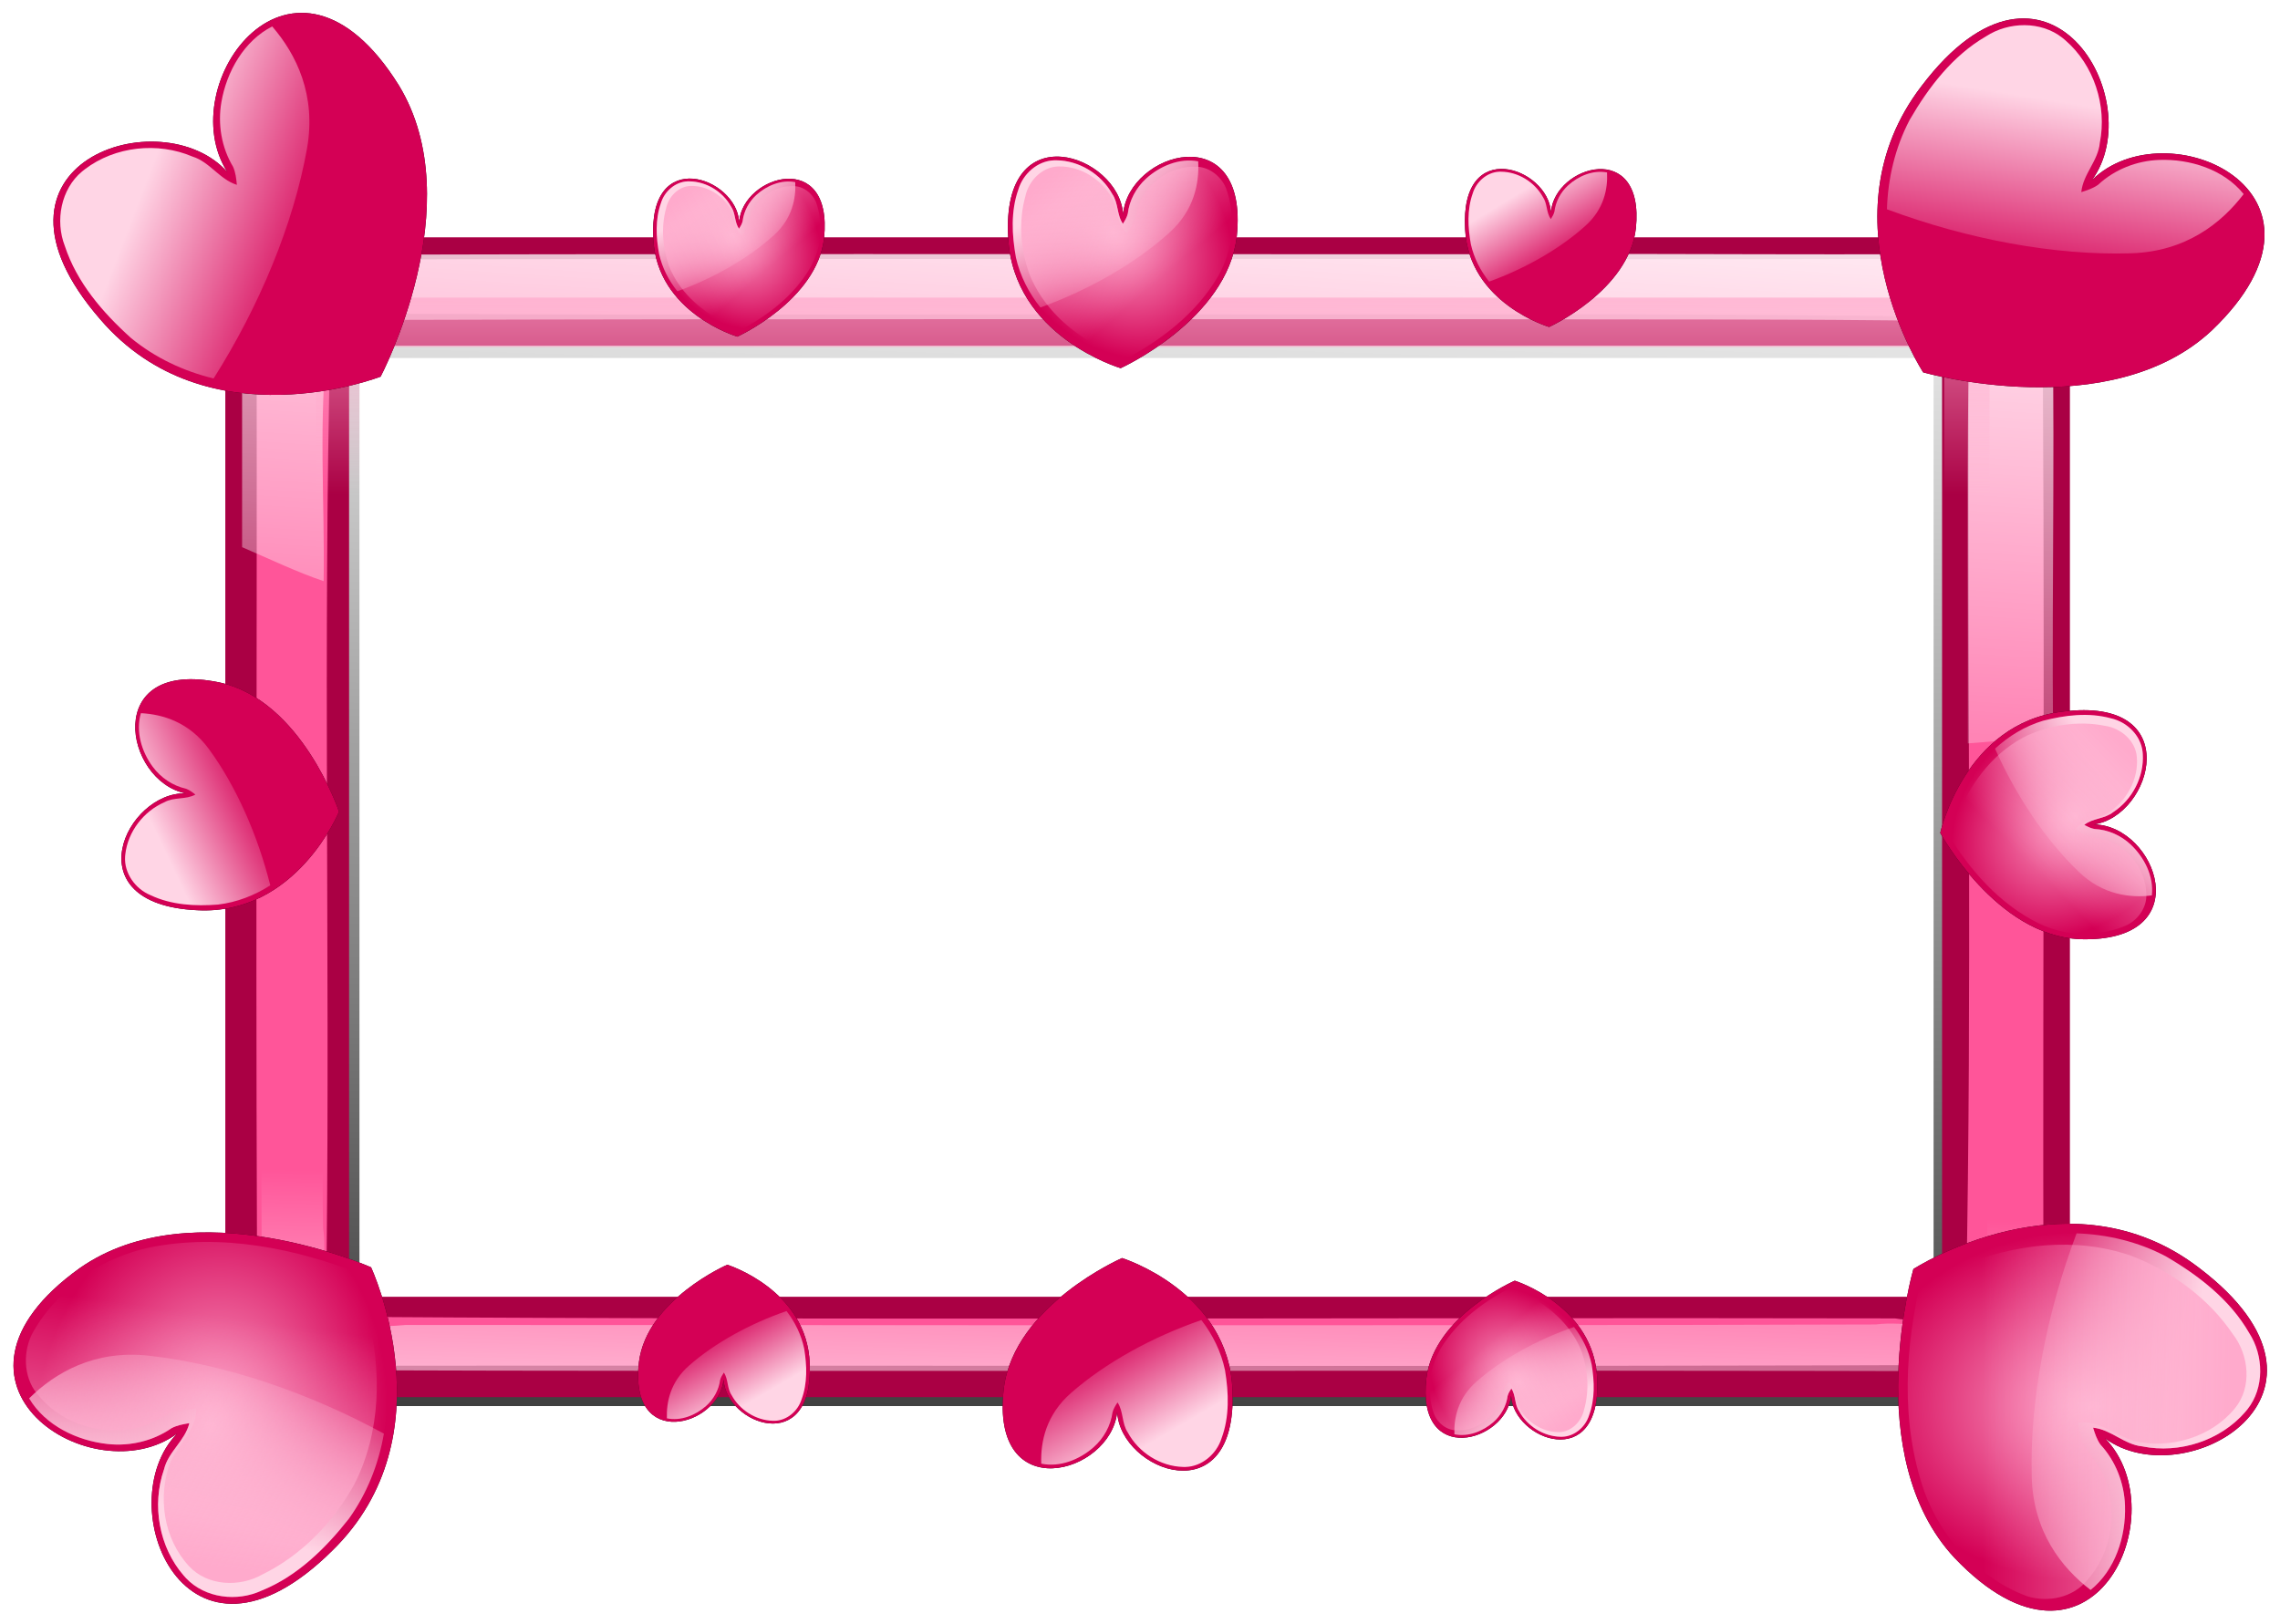 <?xml version="1.0" encoding="UTF-8"?>
<svg version="1.1" viewBox="0 0 953.26 678.93" xmlns="http://www.w3.org/2000/svg" xmlns:xlink="http://www.w3.org/1999/xlink">
<defs>
<linearGradient id="f">
<stop stop-color="#fac" offset="0"/>
<stop stop-color="#fac" stop-opacity="0" offset="1"/>
</linearGradient>
<filter id="k" color-interpolation-filters="sRGB">
<feGaussianBlur stdDeviation="3.793"/>
</filter>
<filter id="e" color-interpolation-filters="sRGB">
<feGaussianBlur stdDeviation="4.979"/>
</filter>
<filter id="d" color-interpolation-filters="sRGB">
<feGaussianBlur stdDeviation="5.471"/>
</filter>
<linearGradient id="j" x1="222.12" x2="235.73" y1="419.2" y2="-11.726" gradientUnits="userSpaceOnUse">
<stop offset="0"/>
<stop stop-opacity="0" offset="1"/>
</linearGradient>
<linearGradient id="i" x1="184.86" x2="171.73" y1="-22.341" y2="180.7" gradientTransform="matrix(1.661 0 0 1.661 -112.38 272.6)" gradientUnits="userSpaceOnUse">
<stop stop-color="#fff" offset="0"/>
<stop stop-color="#fff" stop-opacity="0" offset="1"/>
</linearGradient>
<linearGradient id="h" x1="184.86" x2="187.54" y1="-22.341" y2="70.029" gradientTransform="matrix(1.661 0 0 -1.661 -108.32 814.97)" gradientUnits="userSpaceOnUse">
<stop stop-color="#fff" offset="0"/>
<stop stop-color="#fff" stop-opacity="0" offset="1"/>
</linearGradient>
<linearGradient id="g" x1="336.52" x2="336.52" y1="319.92" y2="435.08" gradientTransform="translate(-64.65 -26.264)" gradientUnits="userSpaceOnUse">
<stop stop-color="#fac" offset="0"/>
<stop stop-color="#fac" stop-opacity="0" offset="1"/>
</linearGradient>
<radialGradient id="a" cx="116.97" cy="-62.597" r="189.87" gradientTransform="matrix(.777 .926 -.706 .592 -10.628 -76.576)" gradientUnits="userSpaceOnUse" xlink:href="#f"/>
<linearGradient id="c" x1="131.32" x2="228.29" y1="-343.09" y2="-183.49" gradientUnits="userSpaceOnUse">
<stop stop-color="#ffd5e5" offset="0"/>
<stop stop-color="#ffd5e5" stop-opacity="0" offset="1"/>
</linearGradient>
<linearGradient id="b" x1="15.295" x2="176.92" y1="-94.245" y2="93.644" gradientUnits="userSpaceOnUse" xlink:href="#f"/>
</defs>
<g transform="translate(175.99 -202)">
<path transform="matrix(1.633 0 0 1.656 -104.91 279.98)" d="m21.031 16.031c-2.141 0-3.844 1.734-3.844 3.875v284.22c0 2.141 1.702 3.844 3.844 3.844h458.97c2.141 0 3.875-1.702 3.875-3.844v-284.22c0-2.141-1.734-3.875-3.875-3.875h-458.97zm31.312 27.281h395.34c2.141 0 3.844 1.734 3.844 3.875v231.69c0 2.141-1.702 3.844-3.844 3.844h-395.34c-2.141 0-3.844-1.702-3.844-3.844v-231.69c0-2.141 1.702-3.875 3.844-3.875z" fill="url(#j)" filter="url(#k)"/>
<path d="m-75.435 301.25c-3.539 0-6.352 2.88-6.352 6.437v472.15c0 3.557 2.813 6.385 6.352 6.385h758.47c3.539 0 6.404-2.828 6.404-6.385v-472.15c0-3.557-2.865-6.437-6.404-6.437h-758.47zm51.745 45.32h653.32c3.539 0 6.352 2.88 6.352 6.437v384.88c0 3.557-2.813 6.385-6.352 6.385h-653.32c-3.539 0-6.352-2.828-6.352-6.385v-384.88c0-3.557 2.813-6.437 6.352-6.437z" fill="#a04"/>
<path d="m663.97 310.03c-129.42 0.76-258.83-0.016-388.25 0.29-114.94-0.047-229.96-0.126-344.84 0.335 0.395 7.749 1.403 15.445 0.411 23.188 0.286 146.55-0.593 293.11 0.464 439.66 8.99-0.209 17.95-1.408 26.938-0.378 240.02-0.283 480.04 0.511 720.06-0.435-0.011-8.807-1.559-17.547-0.382-26.344-0.372-145.49 0.771-290.98-0.618-436.47-4.594 0.052-9.188 0.104-13.781 0.156zm-684.12 23.094c124.8 0.852 249.6 0.116 374.41 0.353 93.764-0.021 187.59-0.464 281.31 0.991 11.319 4.364 13.368 18.583 11.656 29.281-0.773 126.09 1.292 252.28-1.156 378.31-4.707 11.34-19.038 13.038-29.781 11.25-214.22-0.423-428.45 0.821-642.66-0.625-11.27-2.94-14.542-16.706-13.031-26.969 1.302-127.1-1.51-254.29 1.5-381.34 2.708-7.119 10.407-11.088 17.75-11.25z" fill="#f59"/>
<path d="m680.51 307.8c-79.525 1.197-159.06 2e-3 -238.59 0.521-172.31 0.02-344.63-0.343-516.94 0.354-0.763 7.271 1.767 14.581 0.25 21.875v100.25c11.208 4.82 23.148 10.547 34.094 14.219 0.53-33.774-2.337-67.924 1.812-101.44 6.098-10.281 19.993-8.877 30.187-7.819 154.69-0.47 309.38-0.228 464.06-0.264 60.175 0.191 120.45-0.151 180.56 0.739 10.633 3.4 12.125 16.375 11.012 25.844-0.501 50.259-0.041 100.52-0.199 150.78 11.882-0.912 23.761-1.87 35.625-3-0.584-67.363 1.175-134.74-0.844-202.09-0.344 2e-3 -0.688-9e-3 -1.031 0.031z" fill="url(#i)"/>
<path d="m654.88 718.24c0.498 11.708 2.264 26.948-8.875 34.531-11.649 6.314-25.288 1.393-37.75 3.07-204.86 0.612-409.74 0.226-614.59 0.211-10.733 0.968-24.725 1.474-31.031-9.031-5.2-9.649-1.884-21.067-3.531-31.469-0.502-22.426 0.284-44.854 0.219-67.281-8.722 3.557-17.319 7.266-25.969 11.094-0.203 37.402 0.277 74.84-0.031 112.22-2.917 5.671 4.227 2.623 7.438 3.336 247.01 0.849 494.02-0.221 741.03 0.57 1.513-64.689 0.101-129.4 0.594-194.09-9.159-0.864-18.326-1.649-27.5-2.344v139.19z" fill="url(#h)"/>
<path d="m-37.762 326.43c-3.396 0-6.09 2.866-6.09 6.412v412.11c0 3.546 2.693 6.412 6.09 6.412h12.077v-398c0-3.431 2.65-6.199 5.936-6.199h650.68c3.286 0 5.936 2.768 5.936 6.199v398h12.845c3.396 0 6.141-2.866 6.141-6.412v-412.11c0-3.546-2.745-6.412-6.141-6.412h-687.47z" fill="url(#g)"/>
<g transform="matrix(-.278 -.314 .314 -.278 -51.633 835.66)">
<path d="m140.55-35.656c9.12-103.43 208.1-161.11 187.89 36.366-15.61 138.18-191.93 218.19-191.93 218.19s-177.79-52.406-185.87-216.17c-11.625-206.09 183.02-136.47 189.91-38.386z" fill="#2b0011" filter="url(#d)"/>
<path d="m140.55-35.656c9.12-103.43 208.1-161.11 187.89 36.366-15.61 138.18-191.93 218.19-191.93 218.19s-177.79-52.406-185.87-216.17c-11.625-206.09 183.02-136.47 189.91-38.386z" fill="#d40055"/>
<path d="m26.438-124.66c-27.372 0.981-51.304 22.319-58.969 48.156-12.808 36.021-10.77 75.508-4.03 112.63 12.61 55.828 50.183 103 97.331 134.19 23.125 15.875 48.613 28.609 75.168 37.83 64.572-32.874 124.99-78.356 161.88-141.62 22.725-40.682 30.197-89.921 19.25-135.47-5.721-22.902-20.941-45.283-44.5-52.094-33.228-10.199-69.482 4.145-94.07 26.688-16.406 14.997-27.63 35.813-30.243 58.031-1.463 6.026-4.744 11.352-8.031 16.562-10.324-14.782-7.351-34.579-17.719-49.344-18.89-33.877-57.057-56.757-96.062-55.562z" fill="url(#a)"/>
<path transform="translate(-93.802 285.21)" d="m123.91-409.91c-1.217-9e-3 -2.437-6e-3 -3.656 0.031-27.372 0.981-51.304 22.319-58.969 48.156-12.808 36.021-10.771 75.501-4.031 112.62 6.877 30.447 21.176 58.327 40.406 82.438 80.213-29.035 157.09-72.901 213.47-123.91 40.512-36.654 49.245-81.144 47.312-117.62-30.962-5.92-63.508 7.861-86.156 28.625-16.406 14.997-27.606 35.813-30.219 58.031-1.463 6.026-4.744 11.352-8.031 16.562-10.324-14.782-7.351-34.579-17.719-49.344-18.3-32.818-54.688-55.306-92.406-55.594z" fill="url(#c)"/>
<path d="m33.498-114.53c-27.022 0.652-49.166 23.771-54.496 49.367-11.555 41.839-7.873 87.173 6.445 127.84 21.454 54.856 67.229 96.641 119 122.69 11.952 6.122 24.339 11.523 36.953 16.045 62.165-31.957 120.29-76.489 155.72-137.35 23.609-43.094 30.712-96.742 13.245-143.34-8.685-20.042-29.01-35.641-51.28-34.759-36.845-1.112-72.674 22.02-89.095 54.602-5.407 10.837-6.938 23.013-10.39 34.407-3.409 7.317-8.532 13.545-13.11 20.093-15.8-13.725-14.93-36.476-22.64-54.404-17.03-32.729-52.756-56.186-90.342-55.186z" fill="url(#b)" filter="url(#e)"/>
</g>
<g transform="matrix(.32 .272 -.272 .32 643.94 250.53)">
<path d="m140.55-35.656c9.12-103.43 208.1-161.11 187.89 36.366-15.61 138.18-191.93 218.19-191.93 218.19s-177.79-52.406-185.87-216.17c-11.625-206.09 183.02-136.47 189.91-38.386z" fill="#2b0011" filter="url(#d)"/>
<path d="m140.55-35.656c9.12-103.43 208.1-161.11 187.89 36.366-15.61 138.18-191.93 218.19-191.93 218.19s-177.79-52.406-185.87-216.17c-11.625-206.09 183.02-136.47 189.91-38.386z" fill="#d40055"/>
<path d="m26.438-124.66c-27.372 0.981-51.304 22.319-58.969 48.156-12.808 36.021-10.77 75.508-4.03 112.63 12.61 55.828 50.183 103 97.331 134.19 23.125 15.875 48.613 28.609 75.168 37.83 64.572-32.874 124.99-78.356 161.88-141.62 22.725-40.682 30.197-89.921 19.25-135.47-5.721-22.902-20.941-45.283-44.5-52.094-33.228-10.199-69.482 4.145-94.07 26.688-16.406 14.997-27.63 35.813-30.243 58.031-1.463 6.026-4.744 11.352-8.031 16.562-10.324-14.782-7.351-34.579-17.719-49.344-18.89-33.877-57.057-56.757-96.062-55.562z" fill="url(#a)"/>
<path transform="translate(-93.802 285.21)" d="m123.91-409.91c-1.217-9e-3 -2.437-6e-3 -3.656 0.031-27.372 0.981-51.304 22.319-58.969 48.156-12.808 36.021-10.771 75.501-4.031 112.62 6.877 30.447 21.176 58.327 40.406 82.438 80.213-29.035 157.09-72.901 213.47-123.91 40.512-36.654 49.245-81.144 47.312-117.62-30.962-5.92-63.508 7.861-86.156 28.625-16.406 14.997-27.606 35.813-30.219 58.031-1.463 6.026-4.744 11.352-8.031 16.562-10.324-14.782-7.351-34.579-17.719-49.344-18.3-32.818-54.688-55.306-92.406-55.594z" fill="url(#c)"/>
<path d="m33.498-114.53c-27.022 0.652-49.166 23.771-54.496 49.367-11.555 41.839-7.873 87.173 6.445 127.84 21.454 54.856 67.229 96.641 119 122.69 11.952 6.122 24.339 11.523 36.953 16.045 62.165-31.957 120.29-76.489 155.72-137.35 23.609-43.094 30.712-96.742 13.245-143.34-8.685-20.042-29.01-35.641-51.28-34.759-36.845-1.112-72.674 22.02-89.095 54.602-5.407 10.837-6.938 23.013-10.39 34.407-3.409 7.317-8.532 13.545-13.11 20.093-15.8-13.725-14.93-36.476-22.64-54.404-17.03-32.729-52.756-56.186-90.342-55.186z" fill="url(#b)" filter="url(#e)"/>
</g>
<g transform="matrix(-.273 .319 -.319 -.273 731.09 748.88)">
<path d="m140.55-35.656c9.12-103.43 208.1-161.11 187.89 36.366-15.61 138.18-191.93 218.19-191.93 218.19s-177.79-52.406-185.87-216.17c-11.625-206.09 183.02-136.47 189.91-38.386z" fill="#2b0011" filter="url(#d)"/>
<path d="m140.55-35.656c9.12-103.43 208.1-161.11 187.89 36.366-15.61 138.18-191.93 218.19-191.93 218.19s-177.79-52.406-185.87-216.17c-11.625-206.09 183.02-136.47 189.91-38.386z" fill="#d40055"/>
<path d="m26.438-124.66c-27.372 0.981-51.304 22.319-58.969 48.156-12.808 36.021-10.77 75.508-4.03 112.63 12.61 55.828 50.183 103 97.331 134.19 23.125 15.875 48.613 28.609 75.168 37.83 64.572-32.874 124.99-78.356 161.88-141.62 22.725-40.682 30.197-89.921 19.25-135.47-5.721-22.902-20.941-45.283-44.5-52.094-33.228-10.199-69.482 4.145-94.07 26.688-16.406 14.997-27.63 35.813-30.243 58.031-1.463 6.026-4.744 11.352-8.031 16.562-10.324-14.782-7.351-34.579-17.719-49.344-18.89-33.877-57.057-56.757-96.062-55.562z" fill="url(#a)"/>
<path transform="translate(-93.802 285.21)" d="m123.91-409.91c-1.217-9e-3 -2.437-6e-3 -3.656 0.031-27.372 0.981-51.304 22.319-58.969 48.156-12.808 36.021-10.771 75.501-4.031 112.62 6.877 30.447 21.176 58.327 40.406 82.438 80.213-29.035 157.09-72.901 213.47-123.91 40.512-36.654 49.245-81.144 47.312-117.62-30.962-5.92-63.508 7.861-86.156 28.625-16.406 14.997-27.606 35.813-30.219 58.031-1.463 6.026-4.744 11.352-8.031 16.562-10.324-14.782-7.351-34.579-17.719-49.344-18.3-32.818-54.688-55.306-92.406-55.594z" fill="url(#c)"/>
<path d="m33.498-114.53c-27.022 0.652-49.166 23.771-54.496 49.367-11.555 41.839-7.873 87.173 6.445 127.84 21.454 54.856 67.229 96.641 119 122.69 11.952 6.122 24.339 11.523 36.953 16.045 62.165-31.957 120.29-76.489 155.72-137.35 23.609-43.094 30.712-96.742 13.245-143.34-8.685-20.042-29.01-35.641-51.28-34.759-36.845-1.112-72.674 22.02-89.095 54.602-5.407 10.837-6.938 23.013-10.39 34.407-3.409 7.317-8.532 13.545-13.11 20.093-15.8-13.725-14.93-36.476-22.64-54.404-17.03-32.729-52.756-56.186-90.342-55.186z" fill="url(#b)" filter="url(#e)"/>
</g>
<g transform="matrix(.332 -.257 .257 .332 -118.43 321.9)">
<path d="m140.55-35.656c9.12-103.43 208.1-161.11 187.89 36.366-15.61 138.18-191.93 218.19-191.93 218.19s-177.79-52.406-185.87-216.17c-11.625-206.09 183.02-136.47 189.91-38.386z" fill="#2b0011" filter="url(#d)"/>
<path d="m140.55-35.656c9.12-103.43 208.1-161.11 187.89 36.366-15.61 138.18-191.93 218.19-191.93 218.19s-177.79-52.406-185.87-216.17c-11.625-206.09 183.02-136.47 189.91-38.386z" fill="#d40055"/>
<path d="m26.438-124.66c-27.372 0.981-51.304 22.319-58.969 48.156-12.808 36.021-10.77 75.508-4.03 112.63 12.61 55.828 50.183 103 97.331 134.19 23.125 15.875 48.613 28.609 75.168 37.83 64.572-32.874 124.99-78.356 161.88-141.62 22.725-40.682 30.197-89.921 19.25-135.47-5.721-22.902-20.941-45.283-44.5-52.094-33.228-10.199-69.482 4.145-94.07 26.688-16.406 14.997-27.63 35.813-30.243 58.031-1.463 6.026-4.744 11.352-8.031 16.562-10.324-14.782-7.351-34.579-17.719-49.344-18.89-33.877-57.057-56.757-96.062-55.562z" fill="url(#a)"/>
<path transform="translate(-93.802 285.21)" d="m123.91-409.91c-1.217-9e-3 -2.437-6e-3 -3.656 0.031-27.372 0.981-51.304 22.319-58.969 48.156-12.808 36.021-10.771 75.501-4.031 112.62 6.877 30.447 21.176 58.327 40.406 82.438 80.213-29.035 157.09-72.901 213.47-123.91 40.512-36.654 49.245-81.144 47.312-117.62-30.962-5.92-63.508 7.861-86.156 28.625-16.406 14.997-27.606 35.813-30.219 58.031-1.463 6.026-4.744 11.352-8.031 16.562-10.324-14.782-7.351-34.579-17.719-49.344-18.3-32.818-54.688-55.306-92.406-55.594z" fill="url(#c)"/>
<path d="m33.498-114.53c-27.022 0.652-49.166 23.771-54.496 49.367-11.555 41.839-7.873 87.173 6.445 127.84 21.454 54.856 67.229 96.641 119 122.69 11.952 6.122 24.339 11.523 36.953 16.045 62.165-31.957 120.29-76.489 155.72-137.35 23.609-43.094 30.712-96.742 13.245-143.34-8.685-20.042-29.01-35.641-51.28-34.759-36.845-1.112-72.674 22.02-89.095 54.602-5.407 10.837-6.938 23.013-10.39 34.407-3.409 7.317-8.532 13.545-13.11 20.093-15.8-13.725-14.93-36.476-22.64-54.404-17.03-32.729-52.756-56.186-90.342-55.186z" fill="url(#b)" filter="url(#e)"/>
</g>
<g transform="matrix(.253 0 0 .253 258.02 300.58)">
<path d="m140.55-35.656c9.12-103.43 208.1-161.11 187.89 36.366-15.61 138.18-191.93 218.19-191.93 218.19s-177.79-52.406-185.87-216.17c-11.625-206.09 183.02-136.47 189.91-38.386z" fill="#2b0011" filter="url(#d)"/>
<path d="m140.55-35.656c9.12-103.43 208.1-161.11 187.89 36.366-15.61 138.18-191.93 218.19-191.93 218.19s-177.79-52.406-185.87-216.17c-11.625-206.09 183.02-136.47 189.91-38.386z" fill="#d40055"/>
<path d="m26.438-124.66c-27.372 0.981-51.304 22.319-58.969 48.156-12.808 36.021-10.77 75.508-4.03 112.63 12.61 55.828 50.183 103 97.331 134.19 23.125 15.875 48.613 28.609 75.168 37.83 64.572-32.874 124.99-78.356 161.88-141.62 22.725-40.682 30.197-89.921 19.25-135.47-5.721-22.902-20.941-45.283-44.5-52.094-33.228-10.199-69.482 4.145-94.07 26.688-16.406 14.997-27.63 35.813-30.243 58.031-1.463 6.026-4.744 11.352-8.031 16.562-10.324-14.782-7.351-34.579-17.719-49.344-18.89-33.877-57.057-56.757-96.062-55.562z" fill="url(#a)"/>
<path transform="translate(-93.802 285.21)" d="m123.91-409.91c-1.217-9e-3 -2.437-6e-3 -3.656 0.031-27.372 0.981-51.304 22.319-58.969 48.156-12.808 36.021-10.771 75.501-4.031 112.62 6.877 30.447 21.176 58.327 40.406 82.438 80.213-29.035 157.09-72.901 213.47-123.91 40.512-36.654 49.245-81.144 47.312-117.62-30.962-5.92-63.508 7.861-86.156 28.625-16.406 14.997-27.606 35.813-30.219 58.031-1.463 6.026-4.744 11.352-8.031 16.562-10.324-14.782-7.351-34.579-17.719-49.344-18.3-32.818-54.688-55.306-92.406-55.594z" fill="url(#c)"/>
<path d="m33.498-114.53c-27.022 0.652-49.166 23.771-54.496 49.367-11.555 41.839-7.873 87.173 6.445 127.84 21.454 54.856 67.229 96.641 119 122.69 11.952 6.122 24.339 11.523 36.953 16.045 62.165-31.957 120.29-76.489 155.72-137.35 23.609-43.094 30.712-96.742 13.245-143.34-8.685-20.042-29.01-35.641-51.28-34.759-36.845-1.112-72.674 22.02-89.095 54.602-5.407 10.837-6.938 23.013-10.39 34.407-3.409 7.317-8.532 13.545-13.11 20.093-15.8-13.725-14.93-36.476-22.64-54.404-17.03-32.729-52.756-56.186-90.342-55.186z" fill="url(#b)" filter="url(#e)"/>
</g>
<g transform="matrix(.026 -.252 .252 .026 -92.96 570.11)">
<path d="m140.55-35.656c9.12-103.43 208.1-161.11 187.89 36.366-15.61 138.18-191.93 218.19-191.93 218.19s-177.79-52.406-185.87-216.17c-11.625-206.09 183.02-136.47 189.91-38.386z" fill="#2b0011" filter="url(#d)"/>
<path d="m140.55-35.656c9.12-103.43 208.1-161.11 187.89 36.366-15.61 138.18-191.93 218.19-191.93 218.19s-177.79-52.406-185.87-216.17c-11.625-206.09 183.02-136.47 189.91-38.386z" fill="#d40055"/>
<path d="m26.438-124.66c-27.372 0.981-51.304 22.319-58.969 48.156-12.808 36.021-10.77 75.508-4.03 112.63 12.61 55.828 50.183 103 97.331 134.19 23.125 15.875 48.613 28.609 75.168 37.83 64.572-32.874 124.99-78.356 161.88-141.62 22.725-40.682 30.197-89.921 19.25-135.47-5.721-22.902-20.941-45.283-44.5-52.094-33.228-10.199-69.482 4.145-94.07 26.688-16.406 14.997-27.63 35.813-30.243 58.031-1.463 6.026-4.744 11.352-8.031 16.562-10.324-14.782-7.351-34.579-17.719-49.344-18.89-33.877-57.057-56.757-96.062-55.562z" fill="url(#a)"/>
<path transform="translate(-93.802 285.21)" d="m123.91-409.91c-1.217-9e-3 -2.437-6e-3 -3.656 0.031-27.372 0.981-51.304 22.319-58.969 48.156-12.808 36.021-10.771 75.501-4.031 112.62 6.877 30.447 21.176 58.327 40.406 82.438 80.213-29.035 157.09-72.901 213.47-123.91 40.512-36.654 49.245-81.144 47.312-117.62-30.962-5.92-63.508 7.861-86.156 28.625-16.406 14.997-27.606 35.813-30.219 58.031-1.463 6.026-4.744 11.352-8.031 16.562-10.324-14.782-7.351-34.579-17.719-49.344-18.3-32.818-54.688-55.306-92.406-55.594z" fill="url(#c)"/>
<path d="m33.498-114.53c-27.022 0.652-49.166 23.771-54.496 49.367-11.555 41.839-7.873 87.173 6.445 127.84 21.454 54.856 67.229 96.641 119 122.69 11.952 6.122 24.339 11.523 36.953 16.045 62.165-31.957 120.29-76.489 155.72-137.35 23.609-43.094 30.712-96.742 13.245-143.34-8.685-20.042-29.01-35.641-51.28-34.759-36.845-1.112-72.674 22.02-89.095 54.602-5.407 10.837-6.938 23.013-10.39 34.407-3.409 7.317-8.532 13.545-13.11 20.093-15.8-13.725-14.93-36.476-22.64-54.404-17.03-32.729-52.756-56.186-90.342-55.186z" fill="url(#b)" filter="url(#e)"/>
</g>
<g transform="matrix(.018 .252 -.252 .018 687.93 511.96)">
<path d="m140.55-35.656c9.12-103.43 208.1-161.11 187.89 36.366-15.61 138.18-191.93 218.19-191.93 218.19s-177.79-52.406-185.87-216.17c-11.625-206.09 183.02-136.47 189.91-38.386z" fill="#2b0011" filter="url(#d)"/>
<path d="m140.55-35.656c9.12-103.43 208.1-161.11 187.89 36.366-15.61 138.18-191.93 218.19-191.93 218.19s-177.79-52.406-185.87-216.17c-11.625-206.09 183.02-136.47 189.91-38.386z" fill="#d40055"/>
<path d="m26.438-124.66c-27.372 0.981-51.304 22.319-58.969 48.156-12.808 36.021-10.77 75.508-4.03 112.63 12.61 55.828 50.183 103 97.331 134.19 23.125 15.875 48.613 28.609 75.168 37.83 64.572-32.874 124.99-78.356 161.88-141.62 22.725-40.682 30.197-89.921 19.25-135.47-5.721-22.902-20.941-45.283-44.5-52.094-33.228-10.199-69.482 4.145-94.07 26.688-16.406 14.997-27.63 35.813-30.243 58.031-1.463 6.026-4.744 11.352-8.031 16.562-10.324-14.782-7.351-34.579-17.719-49.344-18.89-33.877-57.057-56.757-96.062-55.562z" fill="url(#a)"/>
<path transform="translate(-93.802 285.21)" d="m123.91-409.91c-1.217-9e-3 -2.437-6e-3 -3.656 0.031-27.372 0.981-51.304 22.319-58.969 48.156-12.808 36.021-10.771 75.501-4.031 112.62 6.877 30.447 21.176 58.327 40.406 82.438 80.213-29.035 157.09-72.901 213.47-123.91 40.512-36.654 49.245-81.144 47.312-117.62-30.962-5.92-63.508 7.861-86.156 28.625-16.406 14.997-27.606 35.813-30.219 58.031-1.463 6.026-4.744 11.352-8.031 16.562-10.324-14.782-7.351-34.579-17.719-49.344-18.3-32.818-54.688-55.306-92.406-55.594z" fill="url(#c)"/>
<path d="m33.498-114.53c-27.022 0.652-49.166 23.771-54.496 49.367-11.555 41.839-7.873 87.173 6.445 127.84 21.454 54.856 67.229 96.641 119 122.69 11.952 6.122 24.339 11.523 36.953 16.045 62.165-31.957 120.29-76.489 155.72-137.35 23.609-43.094 30.712-96.742 13.245-143.34-8.685-20.042-29.01-35.641-51.28-34.759-36.845-1.112-72.674 22.02-89.095 54.602-5.407 10.837-6.938 23.013-10.39 34.407-3.409 7.317-8.532 13.545-13.11 20.093-15.8-13.725-14.93-36.476-22.64-54.404-17.03-32.729-52.756-56.186-90.342-55.186z" fill="url(#b)" filter="url(#e)"/>
</g>
<g transform="matrix(-.253 -.004 .004 -.253 326.8 784)">
<path d="m140.55-35.656c9.12-103.43 208.1-161.11 187.89 36.366-15.61 138.18-191.93 218.19-191.93 218.19s-177.79-52.406-185.87-216.17c-11.625-206.09 183.02-136.47 189.91-38.386z" fill="#2b0011" filter="url(#d)"/>
<path d="m140.55-35.656c9.12-103.43 208.1-161.11 187.89 36.366-15.61 138.18-191.93 218.19-191.93 218.19s-177.79-52.406-185.87-216.17c-11.625-206.09 183.02-136.47 189.91-38.386z" fill="#d40055"/>
<path d="m26.438-124.66c-27.372 0.981-51.304 22.319-58.969 48.156-12.808 36.021-10.77 75.508-4.03 112.63 12.61 55.828 50.183 103 97.331 134.19 23.125 15.875 48.613 28.609 75.168 37.83 64.572-32.874 124.99-78.356 161.88-141.62 22.725-40.682 30.197-89.921 19.25-135.47-5.721-22.902-20.941-45.283-44.5-52.094-33.228-10.199-69.482 4.145-94.07 26.688-16.406 14.997-27.63 35.813-30.243 58.031-1.463 6.026-4.744 11.352-8.031 16.562-10.324-14.782-7.351-34.579-17.719-49.344-18.89-33.877-57.057-56.757-96.062-55.562z" fill="url(#a)"/>
<path transform="translate(-93.802 285.21)" d="m123.91-409.91c-1.217-9e-3 -2.437-6e-3 -3.656 0.031-27.372 0.981-51.304 22.319-58.969 48.156-12.808 36.021-10.771 75.501-4.031 112.62 6.877 30.447 21.176 58.327 40.406 82.438 80.213-29.035 157.09-72.901 213.47-123.91 40.512-36.654 49.245-81.144 47.312-117.62-30.962-5.92-63.508 7.861-86.156 28.625-16.406 14.997-27.606 35.813-30.219 58.031-1.463 6.026-4.744 11.352-8.031 16.562-10.324-14.782-7.351-34.579-17.719-49.344-18.3-32.818-54.688-55.306-92.406-55.594z" fill="url(#c)"/>
<path d="m33.498-114.53c-27.022 0.652-49.166 23.771-54.496 49.367-11.555 41.839-7.873 87.173 6.445 127.84 21.454 54.856 67.229 96.641 119 122.69 11.952 6.122 24.339 11.523 36.953 16.045 62.165-31.957 120.29-76.489 155.72-137.35 23.609-43.094 30.712-96.742 13.245-143.34-8.685-20.042-29.01-35.641-51.28-34.759-36.845-1.112-72.674 22.02-89.095 54.602-5.407 10.837-6.938 23.013-10.39 34.407-3.409 7.317-8.532 13.545-13.11 20.093-15.8-13.725-14.93-36.476-22.64-54.404-17.03-32.729-52.756-56.186-90.342-55.186z" fill="url(#b)" filter="url(#e)"/>
</g>
<g transform="matrix(.189 0 0 .189 106.48 301.4)">
<path d="m140.55-35.656c9.12-103.43 208.1-161.11 187.89 36.366-15.61 138.18-191.93 218.19-191.93 218.19s-177.79-52.406-185.87-216.17c-11.625-206.09 183.02-136.47 189.91-38.386z" fill="#2b0011" filter="url(#d)"/>
<path d="m140.55-35.656c9.12-103.43 208.1-161.11 187.89 36.366-15.61 138.18-191.93 218.19-191.93 218.19s-177.79-52.406-185.87-216.17c-11.625-206.09 183.02-136.47 189.91-38.386z" fill="#d40055"/>
<path d="m26.438-124.66c-27.372 0.981-51.304 22.319-58.969 48.156-12.808 36.021-10.77 75.508-4.03 112.63 12.61 55.828 50.183 103 97.331 134.19 23.125 15.875 48.613 28.609 75.168 37.83 64.572-32.874 124.99-78.356 161.88-141.62 22.725-40.682 30.197-89.921 19.25-135.47-5.721-22.902-20.941-45.283-44.5-52.094-33.228-10.199-69.482 4.145-94.07 26.688-16.406 14.997-27.63 35.813-30.243 58.031-1.463 6.026-4.744 11.352-8.031 16.562-10.324-14.782-7.351-34.579-17.719-49.344-18.89-33.877-57.057-56.757-96.062-55.562z" fill="url(#a)"/>
<path transform="translate(-93.802 285.21)" d="m123.91-409.91c-1.217-9e-3 -2.437-6e-3 -3.656 0.031-27.372 0.981-51.304 22.319-58.969 48.156-12.808 36.021-10.771 75.501-4.031 112.62 6.877 30.447 21.176 58.327 40.406 82.438 80.213-29.035 157.09-72.901 213.47-123.91 40.512-36.654 49.245-81.144 47.312-117.62-30.962-5.92-63.508 7.861-86.156 28.625-16.406 14.997-27.606 35.813-30.219 58.031-1.463 6.026-4.744 11.352-8.031 16.562-10.324-14.782-7.351-34.579-17.719-49.344-18.3-32.818-54.688-55.306-92.406-55.594z" fill="url(#c)"/>
<path d="m33.498-114.53c-27.022 0.652-49.166 23.771-54.496 49.367-11.555 41.839-7.873 87.173 6.445 127.84 21.454 54.856 67.229 96.641 119 122.69 11.952 6.122 24.339 11.523 36.953 16.045 62.165-31.957 120.29-76.489 155.72-137.35 23.609-43.094 30.712-96.742 13.245-143.34-8.685-20.042-29.01-35.641-51.28-34.759-36.845-1.112-72.674 22.02-89.095 54.602-5.407 10.837-6.938 23.013-10.39 34.407-3.409 7.317-8.532 13.545-13.11 20.093-15.8-13.725-14.93-36.476-22.64-54.404-17.03-32.729-52.756-56.186-90.342-55.186z" fill="url(#b)" filter="url(#e)"/>
</g>
<g transform="matrix(.189 0 0 .189 445.89 297.36)">
<path d="m140.55-35.656c9.12-103.43 208.1-161.11 187.89 36.366-15.61 138.18-191.93 218.19-191.93 218.19s-177.79-52.406-185.87-216.17c-11.625-206.09 183.02-136.47 189.91-38.386z" fill="#2b0011" filter="url(#d)"/>
<path d="m140.55-35.656c9.12-103.43 208.1-161.11 187.89 36.366-15.61 138.18-191.93 218.19-191.93 218.19s-177.79-52.406-185.87-216.17c-11.625-206.09 183.02-136.47 189.91-38.386z" fill="#d40055"/>
<path d="m26.438-124.66c-27.372 0.981-51.304 22.319-58.969 48.156-12.808 36.021-10.77 75.508-4.03 112.63 12.61 55.828 50.183 103 97.331 134.19 23.125 15.875 48.613 28.609 75.168 37.83 64.572-32.874 124.99-78.356 161.88-141.62 22.725-40.682 30.197-89.921 19.25-135.47-5.721-22.902-20.941-45.283-44.5-52.094-33.228-10.199-69.482 4.145-94.07 26.688-16.406 14.997-27.63 35.813-30.243 58.031-1.463 6.026-4.744 11.352-8.031 16.562-10.324-14.782-7.351-34.579-17.719-49.344-18.89-33.877-57.057-56.757-96.062-55.562z" fill="url(#a)"/>
<path transform="translate(-93.802 285.21)" d="m123.91-409.91c-1.217-9e-3 -2.437-6e-3 -3.656 0.031-27.372 0.981-51.304 22.319-58.969 48.156-12.808 36.021-10.771 75.501-4.031 112.62 6.877 30.447 21.176 58.327 40.406 82.438 80.213-29.035 157.09-72.901 213.47-123.91 40.512-36.654 49.245-81.144 47.312-117.62-30.962-5.92-63.508 7.861-86.156 28.625-16.406 14.997-27.606 35.813-30.219 58.031-1.463 6.026-4.744 11.352-8.031 16.562-10.324-14.782-7.351-34.579-17.719-49.344-18.3-32.818-54.688-55.306-92.406-55.594z" fill="url(#c)"/>
<path d="m33.498-114.53c-27.022 0.652-49.166 23.771-54.496 49.367-11.555 41.839-7.873 87.173 6.445 127.84 21.454 54.856 67.229 96.641 119 122.69 11.952 6.122 24.339 11.523 36.953 16.045 62.165-31.957 120.29-76.489 155.72-137.35 23.609-43.094 30.712-96.742 13.245-143.34-8.685-20.042-29.01-35.641-51.28-34.759-36.845-1.112-72.674 22.02-89.095 54.602-5.407 10.837-6.938 23.013-10.39 34.407-3.409 7.317-8.532 13.545-13.11 20.093-15.8-13.725-14.93-36.476-22.64-54.404-17.03-32.729-52.756-56.186-90.342-55.186z" fill="url(#b)" filter="url(#e)"/>
</g>
<g transform="matrix(-.189 -.003 .003 -.189 482.47 779.32)">
<path d="m140.55-35.656c9.12-103.43 208.1-161.11 187.89 36.366-15.61 138.18-191.93 218.19-191.93 218.19s-177.79-52.406-185.87-216.17c-11.625-206.09 183.02-136.47 189.91-38.386z" fill="#2b0011" filter="url(#d)"/>
<path d="m140.55-35.656c9.12-103.43 208.1-161.11 187.89 36.366-15.61 138.18-191.93 218.19-191.93 218.19s-177.79-52.406-185.87-216.17c-11.625-206.09 183.02-136.47 189.91-38.386z" fill="#d40055"/>
<path d="m26.438-124.66c-27.372 0.981-51.304 22.319-58.969 48.156-12.808 36.021-10.77 75.508-4.03 112.63 12.61 55.828 50.183 103 97.331 134.19 23.125 15.875 48.613 28.609 75.168 37.83 64.572-32.874 124.99-78.356 161.88-141.62 22.725-40.682 30.197-89.921 19.25-135.47-5.721-22.902-20.941-45.283-44.5-52.094-33.228-10.199-69.482 4.145-94.07 26.688-16.406 14.997-27.63 35.813-30.243 58.031-1.463 6.026-4.744 11.352-8.031 16.562-10.324-14.782-7.351-34.579-17.719-49.344-18.89-33.877-57.057-56.757-96.062-55.562z" fill="url(#a)"/>
<path transform="translate(-93.802 285.21)" d="m123.91-409.91c-1.217-9e-3 -2.437-6e-3 -3.656 0.031-27.372 0.981-51.304 22.319-58.969 48.156-12.808 36.021-10.771 75.501-4.031 112.62 6.877 30.447 21.176 58.327 40.406 82.438 80.213-29.035 157.09-72.901 213.47-123.91 40.512-36.654 49.245-81.144 47.312-117.62-30.962-5.92-63.508 7.861-86.156 28.625-16.406 14.997-27.606 35.813-30.219 58.031-1.463 6.026-4.744 11.352-8.031 16.562-10.324-14.782-7.351-34.579-17.719-49.344-18.3-32.818-54.688-55.306-92.406-55.594z" fill="url(#c)"/>
<path d="m33.498-114.53c-27.022 0.652-49.166 23.771-54.496 49.367-11.555 41.839-7.873 87.173 6.445 127.84 21.454 54.856 67.229 96.641 119 122.69 11.952 6.122 24.339 11.523 36.953 16.045 62.165-31.957 120.29-76.489 155.72-137.35 23.609-43.094 30.712-96.742 13.245-143.34-8.685-20.042-29.01-35.641-51.28-34.759-36.845-1.112-72.674 22.02-89.095 54.602-5.407 10.837-6.938 23.013-10.39 34.407-3.409 7.317-8.532 13.545-13.11 20.093-15.8-13.725-14.93-36.476-22.64-54.404-17.03-32.729-52.756-56.186-90.342-55.186z" fill="url(#b)" filter="url(#e)"/>
</g>
<g transform="matrix(-.189 -.003 .003 -.189 153.22 772.65)">
<path d="m140.55-35.656c9.12-103.43 208.1-161.11 187.89 36.366-15.61 138.18-191.93 218.19-191.93 218.19s-177.79-52.406-185.87-216.17c-11.625-206.09 183.02-136.47 189.91-38.386z" fill="#2b0011" filter="url(#d)"/>
<path d="m140.55-35.656c9.12-103.43 208.1-161.11 187.89 36.366-15.61 138.18-191.93 218.19-191.93 218.19s-177.79-52.406-185.87-216.17c-11.625-206.09 183.02-136.47 189.91-38.386z" fill="#d40055"/>
<path d="m26.438-124.66c-27.372 0.981-51.304 22.319-58.969 48.156-12.808 36.021-10.77 75.508-4.03 112.63 12.61 55.828 50.183 103 97.331 134.19 23.125 15.875 48.613 28.609 75.168 37.83 64.572-32.874 124.99-78.356 161.88-141.62 22.725-40.682 30.197-89.921 19.25-135.47-5.721-22.902-20.941-45.283-44.5-52.094-33.228-10.199-69.482 4.145-94.07 26.688-16.406 14.997-27.63 35.813-30.243 58.031-1.463 6.026-4.744 11.352-8.031 16.562-10.324-14.782-7.351-34.579-17.719-49.344-18.89-33.877-57.057-56.757-96.062-55.562z" fill="url(#a)"/>
<path transform="translate(-93.802 285.21)" d="m123.91-409.91c-1.217-9e-3 -2.437-6e-3 -3.656 0.031-27.372 0.981-51.304 22.319-58.969 48.156-12.808 36.021-10.771 75.501-4.031 112.62 6.877 30.447 21.176 58.327 40.406 82.438 80.213-29.035 157.09-72.901 213.47-123.91 40.512-36.654 49.245-81.144 47.312-117.62-30.962-5.92-63.508 7.861-86.156 28.625-16.406 14.997-27.606 35.813-30.219 58.031-1.463 6.026-4.744 11.352-8.031 16.562-10.324-14.782-7.351-34.579-17.719-49.344-18.3-32.818-54.688-55.306-92.406-55.594z" fill="url(#c)"/>
<path d="m33.498-114.53c-27.022 0.652-49.166 23.771-54.496 49.367-11.555 41.839-7.873 87.173 6.445 127.84 21.454 54.856 67.229 96.641 119 122.69 11.952 6.122 24.339 11.523 36.953 16.045 62.165-31.957 120.29-76.489 155.72-137.35 23.609-43.094 30.712-96.742 13.245-143.34-8.685-20.042-29.01-35.641-51.28-34.759-36.845-1.112-72.674 22.02-89.095 54.602-5.407 10.837-6.938 23.013-10.39 34.407-3.409 7.317-8.532 13.545-13.11 20.093-15.8-13.725-14.93-36.476-22.64-54.404-17.03-32.729-52.756-56.186-90.342-55.186z" fill="url(#b)" filter="url(#e)"/>
</g>
</g>
</svg>

